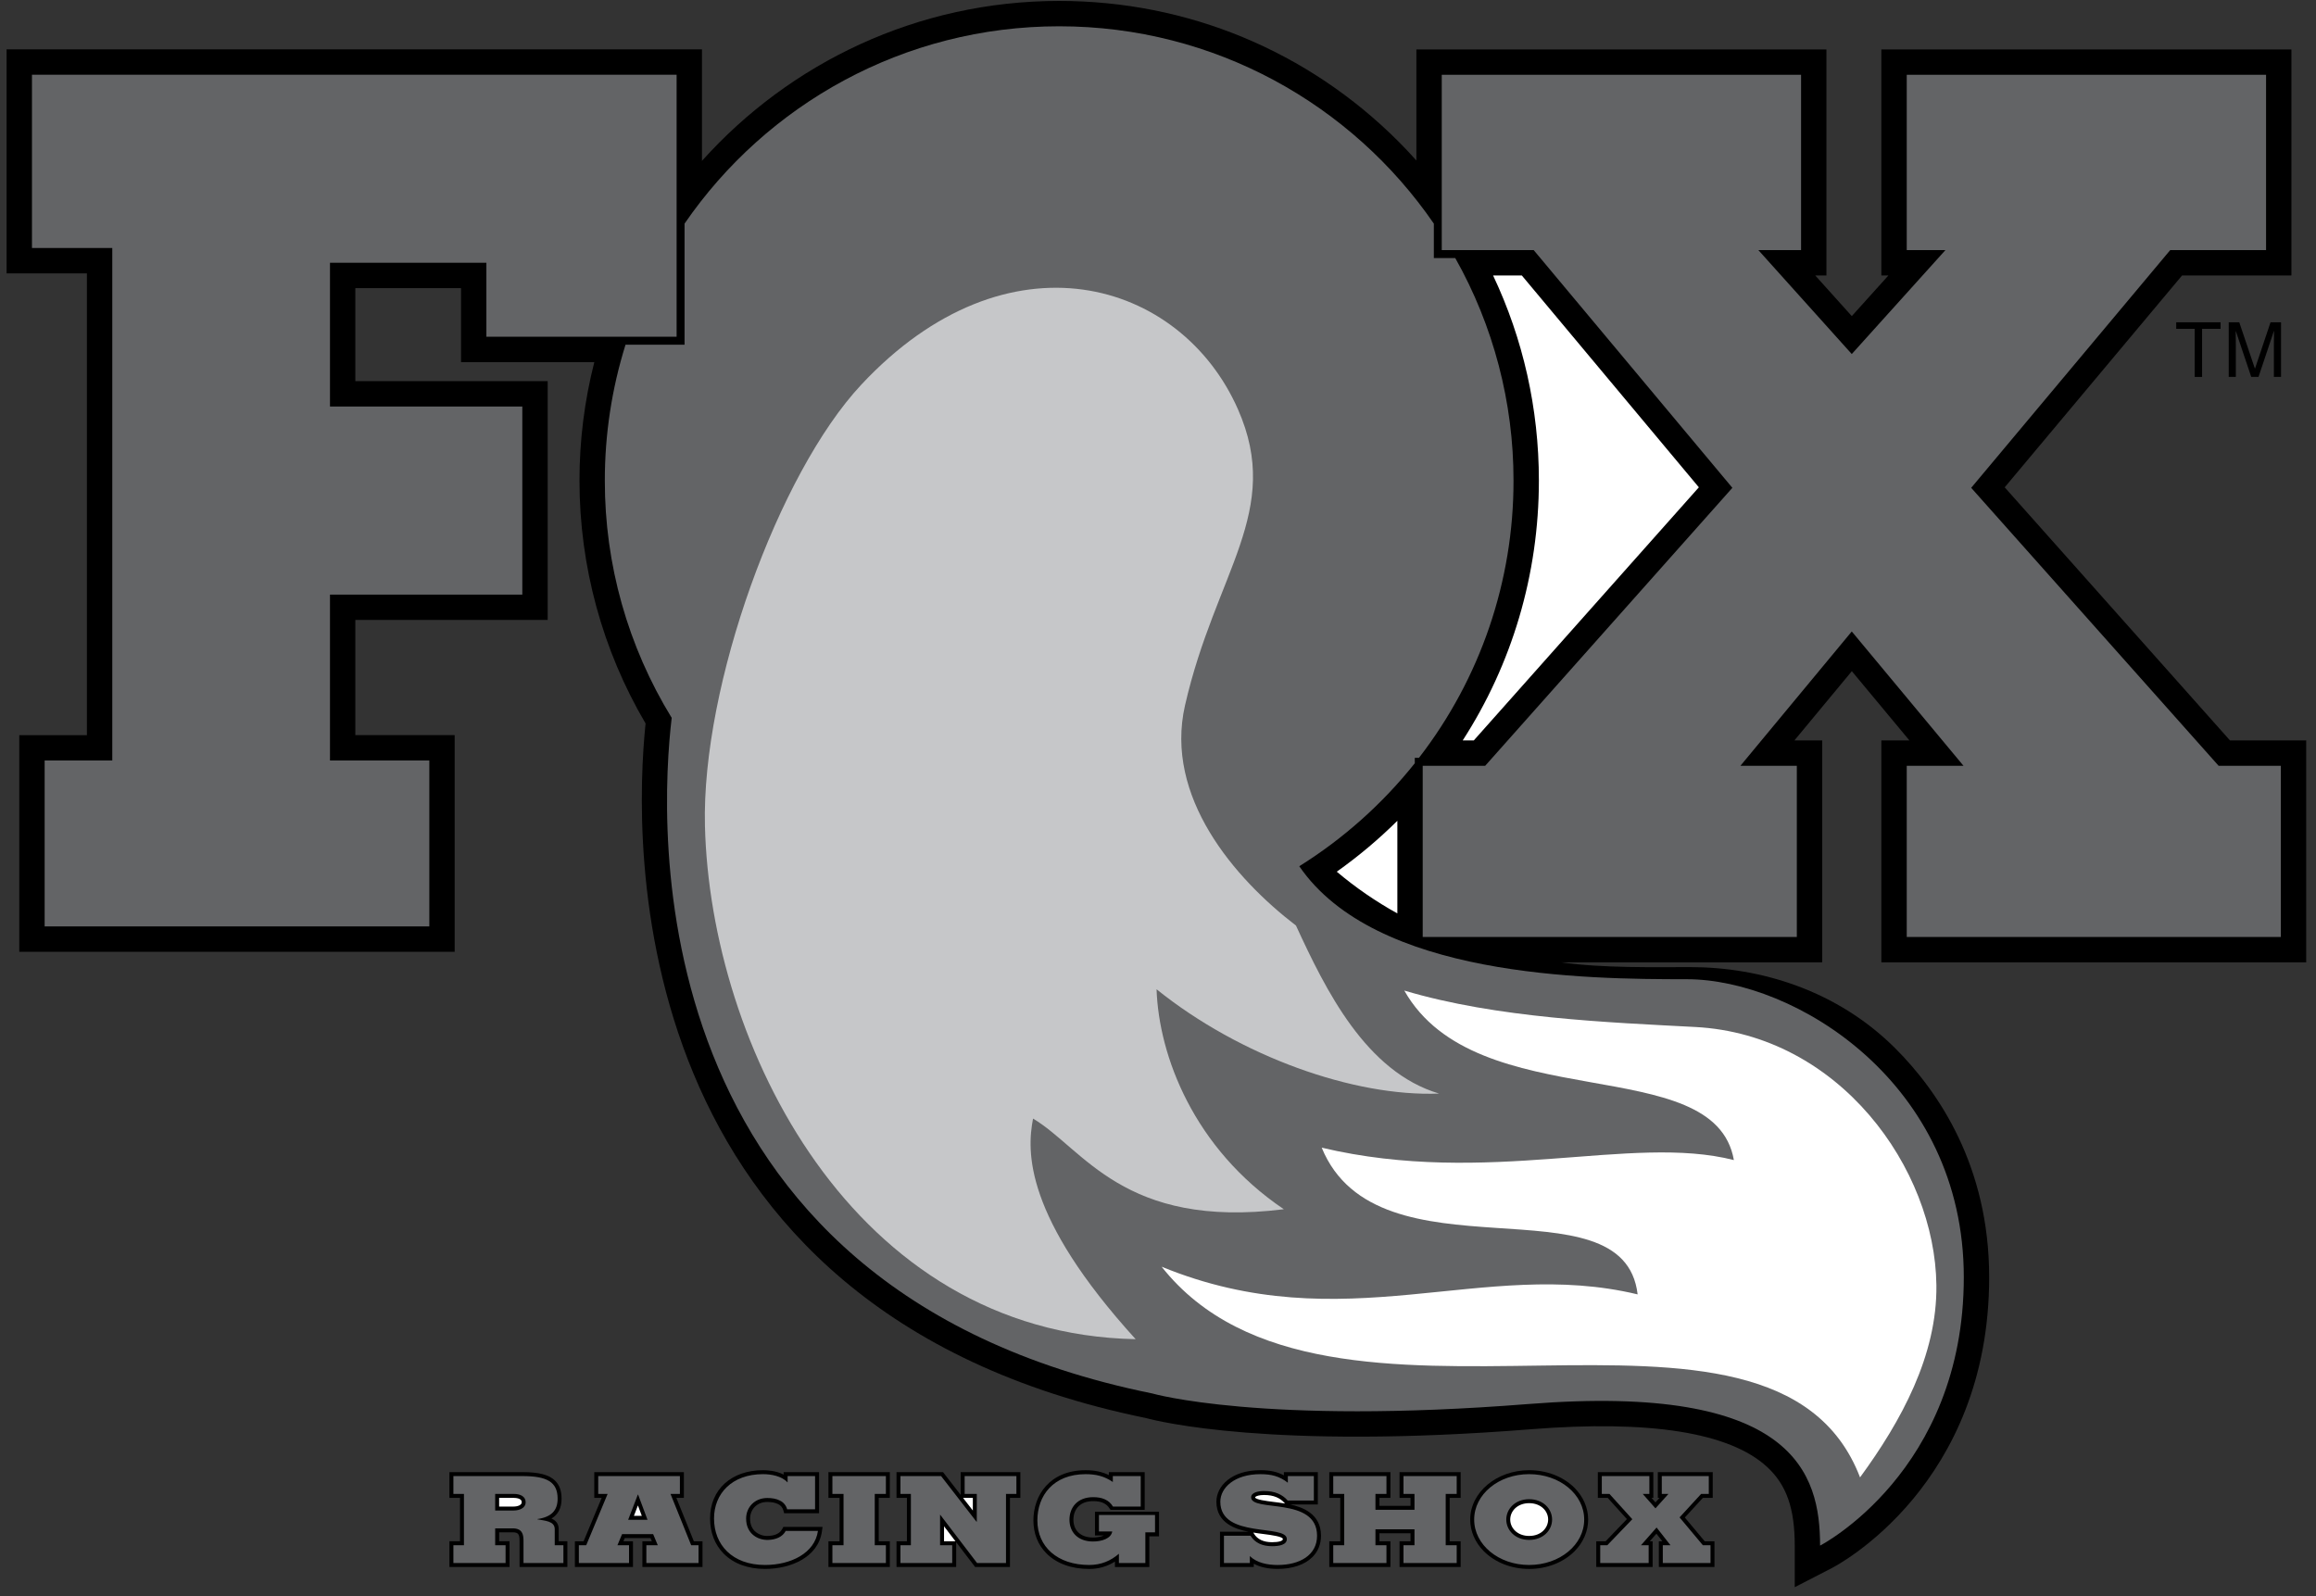 <?xml version="1.0" encoding="UTF-8"?>
<svg xmlns="http://www.w3.org/2000/svg" xmlns:xlink="http://www.w3.org/1999/xlink" width="177px" height="122px" viewBox="0 0 177 122" version="1.1">
    <rect x="0" y="0" width="177" height="122" fill="#333333" stroke="none"/>
    <title>Group</title>
    <g id="Page-1" stroke="none" stroke-width="1" fill="none" fill-rule="evenodd">
        <g id="fox-racing-shox-1" transform="translate(-8, -38)" fill-rule="nonzero">
            <g id="Group" transform="translate(8.504, 38.071)">
                <path d="M143.279,73.484 L175.748,73.484 L175.748,56.522 L169.922,56.522 L152.705,37.177 L166.26,20.985 L174.617,20.985 L174.617,3.709 L143.279,3.709 L143.279,20.984 L143.818,20.984 L141.019,24.091 L138.226,20.984 L139.08,20.984 L139.08,3.709 L107.742,3.709 L107.742,12.195 C107.299,11.699 106.842,11.213 106.367,10.738 C99.443,3.813 90.236,0 80.444,0 C69.61,0 59.862,4.728 53.145,12.224 L53.145,3.701 L0,3.701 L0,20.824 L6.138,20.824 L6.138,56.119 L0.969,56.119 L0.969,72.676 L34.245,72.676 L34.245,56.118 L26.653,56.118 L26.653,47.314 L41.353,47.314 L41.353,29.061 L26.653,29.061 L26.653,21.954 L34.73,21.954 L34.73,27.608 L44.916,27.608 C44.162,30.567 43.781,33.609 43.783,36.662 C43.783,43.209 45.531,49.612 48.834,55.227 C47.922,64.037 46.76,100.086 87.084,108.318 C87.986,108.564 96.7,110.744 116.458,109.175 C125.608,108.448 131.694,109.419 134.55,112.056 C136.029,113.421 136.659,115.218 136.659,118.066 L136.659,121.244 L139.483,119.789 C139.975,119.537 151.518,113.412 151.518,97.553 C151.518,89.024 147.623,83.34 144.358,80.073 C139.895,75.61 134.03,73.848 128.663,73.848 C126.05,73.848 121.948,73.936 118.809,73.485 L138.758,73.485 L138.758,56.522 L136.633,56.522 L141.022,51.229 L145.422,56.522 L143.279,56.522 L143.279,73.484 Z" id="Path" fill="#000000"/>
                <path d="M51.206,25.669 L51.206,5.639 L1.939,5.639 L1.939,18.885 L8.077,18.885 L8.077,58.056 L2.908,58.056 L2.908,70.738 L32.307,70.738 L32.307,58.056 L24.715,58.056 L24.715,45.376 L39.414,45.376 L39.414,31 L24.715,31 L24.715,20.015 L36.668,20.015 L36.668,25.669 L51.206,25.669 Z M169.053,58.46 L150.144,37.215 L165.353,19.046 L172.68,19.046 L172.68,5.647 L145.219,5.647 L145.219,19.046 L148.174,19.046 L141.017,26.99 L133.879,19.046 L137.142,19.046 L137.142,5.647 L109.682,5.647 L109.682,19.046 L116.709,19.046 L131.892,37.215 L113.002,58.46 L108.226,58.46 L108.226,71.544 L136.818,71.544 L136.818,58.46 L132.508,58.46 L141.017,48.194 L149.555,58.46 L145.219,58.46 L145.219,71.544 L173.81,71.544 L173.81,58.46 L169.053,58.46 L169.053,58.46 Z" id="Shape" fill="#636466"/>
                <path d="M128.418,74.775 C120.627,74.775 104.607,74.625 98.793,66.138 C102.161,64.034 105.146,61.373 107.621,58.267 L107.621,57.854 L107.939,57.854 C112.634,51.788 115.177,44.332 115.166,36.661 C115.172,30.702 113.639,24.843 110.713,19.652 L109.077,19.652 L109.077,17.021 C102.817,7.914 92.331,1.938 80.445,1.938 C68.559,1.938 58.073,7.914 51.813,17.021 L51.813,26.274 L47.302,26.274 C46.251,29.636 45.717,33.138 45.72,36.661 C45.711,43.063 47.48,49.342 50.831,54.797 C49.903,62.599 47.887,98.388 87.55,106.435 C87.55,106.435 95.95,108.859 116.304,107.244 C136.658,105.629 138.595,112.574 138.595,118.066 C138.595,118.066 149.579,112.412 149.579,97.552 C149.579,82.691 136.658,74.775 128.418,74.775 L128.418,74.775 Z" id="Path" fill="#636466"/>
                <path d="M141.65,112.851 C134.986,95.49 100.957,112.792 88.273,96.749 C102.242,102.472 112.785,96.011 124.652,98.864 C123.582,89.792 104.808,98.116 100.507,87.651 C113.247,90.659 124.144,86.587 132.007,88.598 C130.532,80.176 112.353,85.414 106.819,75.641 C113.897,77.756 122.456,78.075 129.053,78.426 C140.069,79.002 147.379,89.235 147.485,98.156 C147.551,103.527 144.789,108.56 141.65,112.851 L141.65,112.851 Z" id="Path" fill="#FFFFFF"/>
                <path d="M86.288,102.288 C64.647,101.86 53.783,79.78 53.371,63.05 C53.107,52.303 59.001,36.099 65.31,29.342 C76.487,17.364 89.732,21.29 94.107,31.212 C97.548,39.02 92.392,43.637 90.062,53.837 C88.464,60.833 93.849,67.081 98.541,70.673 C100.814,75.605 103.875,81.849 109.48,83.515 C103.011,83.771 94.31,80.71 87.887,75.544 C88.054,80.601 90.714,87.698 97.613,92.355 C85.347,93.892 82.295,87.712 78.447,85.427 C77.963,87.927 77.76,92.902 86.288,102.288 L86.288,102.288 Z" id="Path" fill="#C6C7C9"/>
                <path d="M165.814,24.565 L169.203,24.565 L169.203,25.065 L167.791,25.065 L167.791,28.738 L167.226,28.738 L167.226,25.065 L165.814,25.065 L165.814,24.565 L165.814,24.565 Z M173.277,28.738 L173.277,26.274 C173.277,26.151 173.289,25.623 173.289,25.233 L173.277,25.233 L172.103,28.737 L171.546,28.737 L170.37,25.238 L170.36,25.238 C170.36,25.622 170.37,26.151 170.37,26.273 L170.37,28.737 L169.825,28.737 L169.825,24.564 L170.632,24.564 L171.823,28.092 L171.837,28.092 L173.021,24.564 L173.824,24.564 L173.824,28.737 L173.277,28.737 L173.277,28.738 L173.277,28.738 Z M42.194,117.734 L42.194,116.802 C42.194,116.366 41.949,116.132 41.643,115.997 C42.16,115.683 42.415,115.183 42.415,114.481 C42.415,113.887 42.256,113.44 41.929,113.112 C41.47,112.653 40.695,112.448 39.416,112.448 L33.844,112.448 L33.844,114.417 L34.651,114.417 L34.651,117.733 L33.844,117.733 L33.844,119.7 L38.438,119.7 L38.438,117.733 L37.643,117.733 L37.643,117.049 L38.676,117.049 C38.869,117.049 39.004,117.086 39.078,117.16 C39.164,117.246 39.202,117.41 39.202,117.693 L39.202,119.699 L42.857,119.699 L42.857,117.732 L42.194,117.732 L42.194,117.734 L42.194,117.734 Z M52.523,117.734 L51.187,114.417 L51.76,114.417 L51.76,112.449 L44.913,112.449 L44.913,114.417 L45.479,114.417 L44.097,117.734 L43.432,117.734 L43.432,119.7 L47.871,119.7 L47.871,117.734 L47.139,117.734 L47.24,117.491 L49.211,117.491 L49.312,117.734 L48.591,117.734 L48.591,119.7 L53.185,119.7 L53.185,117.734 L52.523,117.734 L52.523,117.734 Z M59.362,116.638 L59.277,116.8 C59.046,117.238 58.502,117.318 58.199,117.327 C57.827,117.346 57.463,117.216 57.188,116.966 C56.945,116.732 56.822,116.407 56.822,116.001 C56.822,115.653 56.95,115.333 57.183,115.099 C57.425,114.859 57.752,114.73 58.131,114.73 C58.473,114.73 58.749,114.785 58.952,114.888 C59.155,114.979 59.307,115.157 59.363,115.372 L59.424,115.595 L62.091,115.595 L62.091,112.449 L59.386,112.449 L59.386,112.638 C58.817,112.341 58.134,112.302 57.811,112.302 C55.39,112.302 53.763,113.784 53.763,115.991 C53.763,117.069 54.128,118.005 54.82,118.696 C55.574,119.45 56.662,119.848 57.966,119.848 C59.925,119.848 62.028,118.961 62.31,116.983 L62.359,116.637 L59.362,116.637 L59.362,116.638 Z M62.809,112.449 L62.809,114.417 L63.66,114.417 L63.66,117.734 L62.809,117.734 L62.809,119.7 L67.502,119.7 L67.502,117.734 L66.652,117.734 L66.652,114.417 L67.502,114.417 L67.502,112.449 L62.809,112.449 Z M72.916,112.449 L72.916,114.189 L71.567,112.449 L68.011,112.449 L68.011,114.417 L68.807,114.417 L68.807,117.734 L68.011,117.734 L68.011,119.7 L72.572,119.7 L72.572,117.804 L74.02,119.7 L76.682,119.7 L76.682,114.417 L77.477,114.417 L77.477,112.449 L72.916,112.449 L72.916,112.449 Z" id="Shape" fill="#000000"/>
                <path d="M73.845,114.417 L73.845,115.384 L73.094,114.417 L73.845,114.417 Z M71.644,117.734 L71.644,116.589 L72.517,117.734 L71.644,117.734 Z" id="Shape" fill="#FFFFFF"/>
                <path d="M83.18,115.474 L83.18,117.29 L83.857,117.29 C83.631,117.392 83.327,117.448 83.03,117.448 C82.551,117.448 82.159,117.309 81.897,117.048 C81.658,116.81 81.532,116.476 81.532,116.085 C81.532,115.677 81.669,115.315 81.918,115.067 C82.181,114.803 82.569,114.665 83.041,114.665 C83.356,114.665 83.614,114.712 83.807,114.802 C84.031,114.907 84.19,115.048 84.29,115.228 L84.376,115.332 L86.978,115.332 L86.978,112.449 L84.24,112.449 L84.24,112.676 C83.72,112.42 83.154,112.303 82.467,112.303 C79.709,112.303 78.474,114.231 78.474,116.141 C78.474,117.137 78.821,118.01 79.477,118.666 C80.25,119.439 81.38,119.85 82.743,119.85 C83.455,119.85 84.112,119.661 84.705,119.288 L84.705,119.702 L87.332,119.702 L87.332,117.356 L88.072,117.356 L88.072,115.475 L83.18,115.475 L83.18,115.474 L83.18,115.474 Z M98.096,114.923 L100.211,114.923 L100.211,112.448 L97.617,112.448 L97.617,112.696 C97.105,112.421 96.551,112.301 95.82,112.301 C93.613,112.301 92.459,113.514 92.459,114.711 C92.459,116.379 93.988,116.826 94.92,117.004 L92.734,117.004 L92.734,119.699 L95.318,119.699 L95.318,119.451 C95.797,119.713 96.404,119.847 97.136,119.847 C98.271,119.847 99.216,119.525 99.798,118.943 C100.228,118.513 100.454,117.949 100.454,117.308 C100.455,115.609 98.998,115.113 98.096,114.923 L98.096,114.923 Z" id="Shape" fill="#000000"/>
                <path d="M95.279,117.068 C95.552,117.115 95.824,117.15 96.084,117.183 C96.629,117.253 97.541,117.372 97.541,117.566 C97.541,117.712 97.217,117.806 96.717,117.806 C96.072,117.806 95.594,117.593 95.33,117.154 L95.279,117.068 L95.279,117.068 Z M97.707,114.851 C97.699,114.849 97.691,114.847 97.684,114.847 C97.392,114.799 97.099,114.758 96.805,114.724 C96.321,114.663 95.416,114.55 95.416,114.372 C95.416,114.364 95.416,114.36 95.43,114.347 C95.504,114.275 95.741,114.197 96.086,114.197 C96.473,114.197 96.787,114.252 97.049,114.365 C97.305,114.476 97.512,114.625 97.68,114.82 L97.707,114.851 L97.707,114.851 Z" id="Shape" fill="#FFFFFF"/>
                <path d="M106.455,112.449 L106.455,114.417 L107.295,114.417 L107.295,115.027 L104.918,115.027 L104.918,114.417 L105.758,114.417 L105.758,112.449 L101.086,112.449 L101.086,114.417 L101.926,114.417 L101.926,117.734 L101.086,117.734 L101.086,119.7 L105.758,119.7 L105.758,117.734 L104.918,117.734 L104.918,117.124 L107.295,117.124 L107.295,117.734 L106.455,117.734 L106.455,119.7 L111.127,119.7 L111.127,117.734 L110.287,117.734 L110.287,114.417 L111.127,114.417 L111.127,112.449 L106.455,112.449 Z M116.359,112.302 C113.877,112.302 111.857,113.993 111.857,116.075 C111.857,116.966 112.23,117.829 112.906,118.505 C113.76,119.359 115.017,119.849 116.359,119.849 C117.705,119.849 118.968,119.359 119.824,118.503 C120.498,117.827 120.871,116.966 120.871,116.075 C120.871,115.184 120.498,114.323 119.824,113.647 C118.969,112.792 117.705,112.302 116.359,112.302 Z M129.777,117.734 L128.26,115.919 L129.637,114.417 L130.392,114.417 L130.392,112.449 L126.195,112.449 L126.195,114.417 L126.326,114.417 L126.016,114.763 L125.711,114.417 L125.851,114.417 L125.851,112.449 L121.611,112.449 L121.611,114.417 L122.365,114.417 L123.832,116.04 L122.205,117.734 L121.49,117.734 L121.49,119.7 L125.797,119.7 L125.797,117.734 L125.578,117.734 L126.088,117.156 L126.539,117.734 L126.273,117.734 L126.273,119.7 L130.523,119.7 L130.523,117.734 L129.777,117.734 L129.777,117.734 Z" id="Shape" fill="#000000"/>
                <path d="M43.735,119.398 L43.735,118.036 L44.298,118.036 L45.934,114.115 L45.215,114.115 L45.215,112.751 L51.457,112.751 L51.457,114.115 L50.739,114.115 L52.319,118.036 L52.882,118.036 L52.882,119.398 L48.894,119.398 L48.894,118.036 L49.767,118.036 L49.413,117.189 L47.038,117.189 L46.684,118.036 L47.569,118.036 L47.569,119.398 L43.735,119.398 L43.735,119.398 Z M59.655,115.292 C59.577,114.995 59.371,114.749 59.092,114.62 C58.827,114.481 58.496,114.427 58.131,114.427 C57.17,114.427 56.518,115.136 56.518,116.001 C56.518,117.179 57.435,117.659 58.208,117.63 C58.793,117.612 59.302,117.401 59.545,116.941 L62.008,116.941 C61.765,118.654 59.92,119.546 57.965,119.546 C55.446,119.546 54.066,117.989 54.066,115.991 C54.066,114.104 55.425,112.604 57.811,112.604 C58.452,112.604 59.247,112.76 59.667,113.221 L59.689,113.221 L59.689,112.75 L61.788,112.75 L61.788,115.291 L59.655,115.291 L59.655,115.292 L59.655,115.292 Z M67.2,119.398 L63.112,119.398 L63.112,118.036 L63.963,118.036 L63.963,114.115 L63.112,114.115 L63.112,112.751 L67.2,112.751 L67.2,114.115 L66.349,114.115 L66.349,118.036 L67.2,118.036 L67.2,119.398 Z M68.314,112.751 L71.419,112.751 L74.125,116.241 L74.147,116.241 L74.147,114.115 L73.219,114.115 L73.219,112.751 L77.174,112.751 L77.174,114.115 L76.379,114.115 L76.379,119.398 L74.169,119.398 L71.352,115.706 L71.363,115.706 L71.341,115.706 L71.341,118.036 L72.269,118.036 L72.269,119.398 L68.314,119.398 L68.314,118.036 L69.11,118.036 L69.11,114.115 L68.314,114.115 L68.314,112.751 L68.314,112.751 Z M87.029,119.398 L85.008,119.398 L85.008,118.689 C84.39,119.224 83.65,119.546 82.743,119.546 C80.302,119.546 78.777,118.146 78.777,116.14 C78.777,114.261 79.981,112.605 82.467,112.605 C83.262,112.605 83.903,112.761 84.544,113.203 L84.544,112.752 L86.676,112.752 L86.676,115.082 L84.554,115.082 C84.412,114.836 84.196,114.643 83.936,114.529 C83.682,114.41 83.373,114.363 83.041,114.363 C81.826,114.363 81.229,115.164 81.229,116.086 C81.229,117.024 81.859,117.752 83.03,117.752 C83.704,117.752 84.411,117.522 84.5,116.986 L83.483,116.986 L83.483,115.726 L87.769,115.726 L87.769,117.05 L87.029,117.05 L87.029,119.398 L87.029,119.398 Z M97.908,114.62 C97.706,114.388 97.454,114.205 97.17,114.087 C96.871,113.958 96.518,113.894 96.086,113.894 C95.645,113.894 95.113,114.013 95.113,114.373 C95.113,115.533 100.152,114.289 100.152,117.311 C100.152,118.782 98.847,119.547 97.136,119.547 C96.372,119.547 95.556,119.391 95.015,118.865 L95.015,119.398 L93.036,119.398 L93.036,117.31 L95.069,117.31 C95.401,117.861 95.985,118.111 96.715,118.111 C97.233,118.111 97.842,118.017 97.842,117.566 C97.842,116.978 96.571,116.978 95.301,116.765 C94.03,116.554 92.76,116.14 92.76,114.712 C92.76,113.636 93.854,112.605 95.819,112.605 C96.671,112.605 97.278,112.761 97.919,113.259 L97.919,112.751 L99.907,112.751 L99.907,114.62 L97.908,114.62 Z M101.389,119.398 L101.389,118.036 L102.228,118.036 L102.228,114.115 L101.389,114.115 L101.389,112.751 L105.455,112.751 L105.455,114.115 L104.615,114.115 L104.615,115.329 L107.598,115.329 L107.598,114.115 L106.758,114.115 L106.758,112.751 L110.824,112.751 L110.824,114.115 L109.984,114.115 L109.984,118.036 L110.824,118.036 L110.824,119.398 L106.758,119.398 L106.758,118.036 L107.598,118.036 L107.598,116.822 L104.615,116.822 L104.615,118.036 L105.455,118.036 L105.455,119.398 L101.389,119.398 Z M112.16,116.075 C112.16,114.151 114.027,112.604 116.359,112.604 C118.701,112.604 120.568,114.151 120.568,116.075 C120.568,117.999 118.701,119.546 116.359,119.546 C114.027,119.546 112.16,117.999 112.16,116.075 Z" id="Shape" fill="#636466"/>
                <path d="M114.613,116.075 C114.613,116.893 115.299,117.63 116.359,117.63 C117.429,117.63 118.115,116.894 118.115,116.075 C118.115,115.255 117.429,114.518 116.359,114.518 C115.299,114.519 114.613,115.255 114.613,116.075 Z" id="Path" fill="#000000"/>
                <path d="M125.041,114.115 L126.014,115.218 L127.006,114.115 L126.498,114.115 L126.498,112.751 L130.09,112.751 L130.09,114.115 L129.504,114.115 L127.857,115.909 L129.637,118.036 L130.221,118.036 L130.221,119.398 L126.576,119.398 L126.576,118.036 L127.162,118.036 L126.101,116.683 L124.908,118.036 L125.494,118.036 L125.494,119.398 L121.793,119.398 L121.793,118.036 L122.334,118.036 L124.246,116.048 L122.5,114.115 L121.914,114.115 L121.914,112.751 L125.549,112.751 L125.549,114.115 L125.041,114.115 L125.041,114.115 Z M34.147,112.751 L39.416,112.751 C41.294,112.751 42.112,113.194 42.112,114.481 C42.112,115.393 41.626,115.881 40.566,116.038 L40.566,116.056 C41.107,116.167 41.891,116.177 41.891,116.802 L41.891,118.036 L42.554,118.036 L42.554,119.397 L39.505,119.397 L39.505,117.694 C39.505,117.198 39.405,116.747 38.676,116.747 L37.34,116.747 L37.34,118.036 L38.135,118.036 L38.135,119.397 L34.147,119.397 L34.147,118.036 L34.953,118.036 L34.953,114.114 L34.147,114.114 L34.147,112.751 L34.147,112.751 Z" id="Shape" fill="#636466"/>
                <path d="M37.34,115.384 L38.742,115.384 C39.284,115.384 39.67,115.136 39.67,114.759 C39.67,114.316 39.283,114.114 38.742,114.114 L37.34,114.114 L37.34,115.384 Z M48.982,116.093 L48.264,114.169 L48.243,114.169 L47.502,116.093 L48.982,116.093 Z" id="Shape" fill="#000000"/>
                <path d="M48.249,114.995 L48.546,115.79 L47.943,115.79 L48.249,114.995 L48.249,114.995 Z M116.359,117.327 C115.923,117.327 115.537,117.181 115.269,116.913 C115.04,116.686 114.915,116.388 114.915,116.075 C114.915,115.762 115.04,115.464 115.269,115.235 C115.537,114.969 115.923,114.821 116.359,114.821 C116.8,114.821 117.191,114.969 117.461,115.239 C117.688,115.466 117.813,115.762 117.813,116.075 C117.812,116.683 117.303,117.327 116.359,117.327 L116.359,117.327 Z M38.743,115.081 L37.643,115.081 L37.643,114.417 L38.743,114.417 C39.001,114.417 39.203,114.472 39.299,114.567 C39.329,114.596 39.368,114.649 39.368,114.758 C39.368,114.97 39.054,115.081 38.743,115.081 L38.743,115.081 Z M101.658,66.556 C103.305,65.387 104.854,64.086 106.289,62.665 L106.289,69.745 C104.645,68.836 103.094,67.768 101.658,66.556 Z M112.131,56.522 L111.283,56.522 C115.035,50.709 117.105,43.862 117.105,36.662 C117.105,31.15 115.896,25.824 113.605,20.985 L115.802,20.985 L129.331,37.176 L112.131,56.522 Z" id="Shape" fill="#FFFFFF"/>
            </g>
        </g>
    </g>
</svg>
